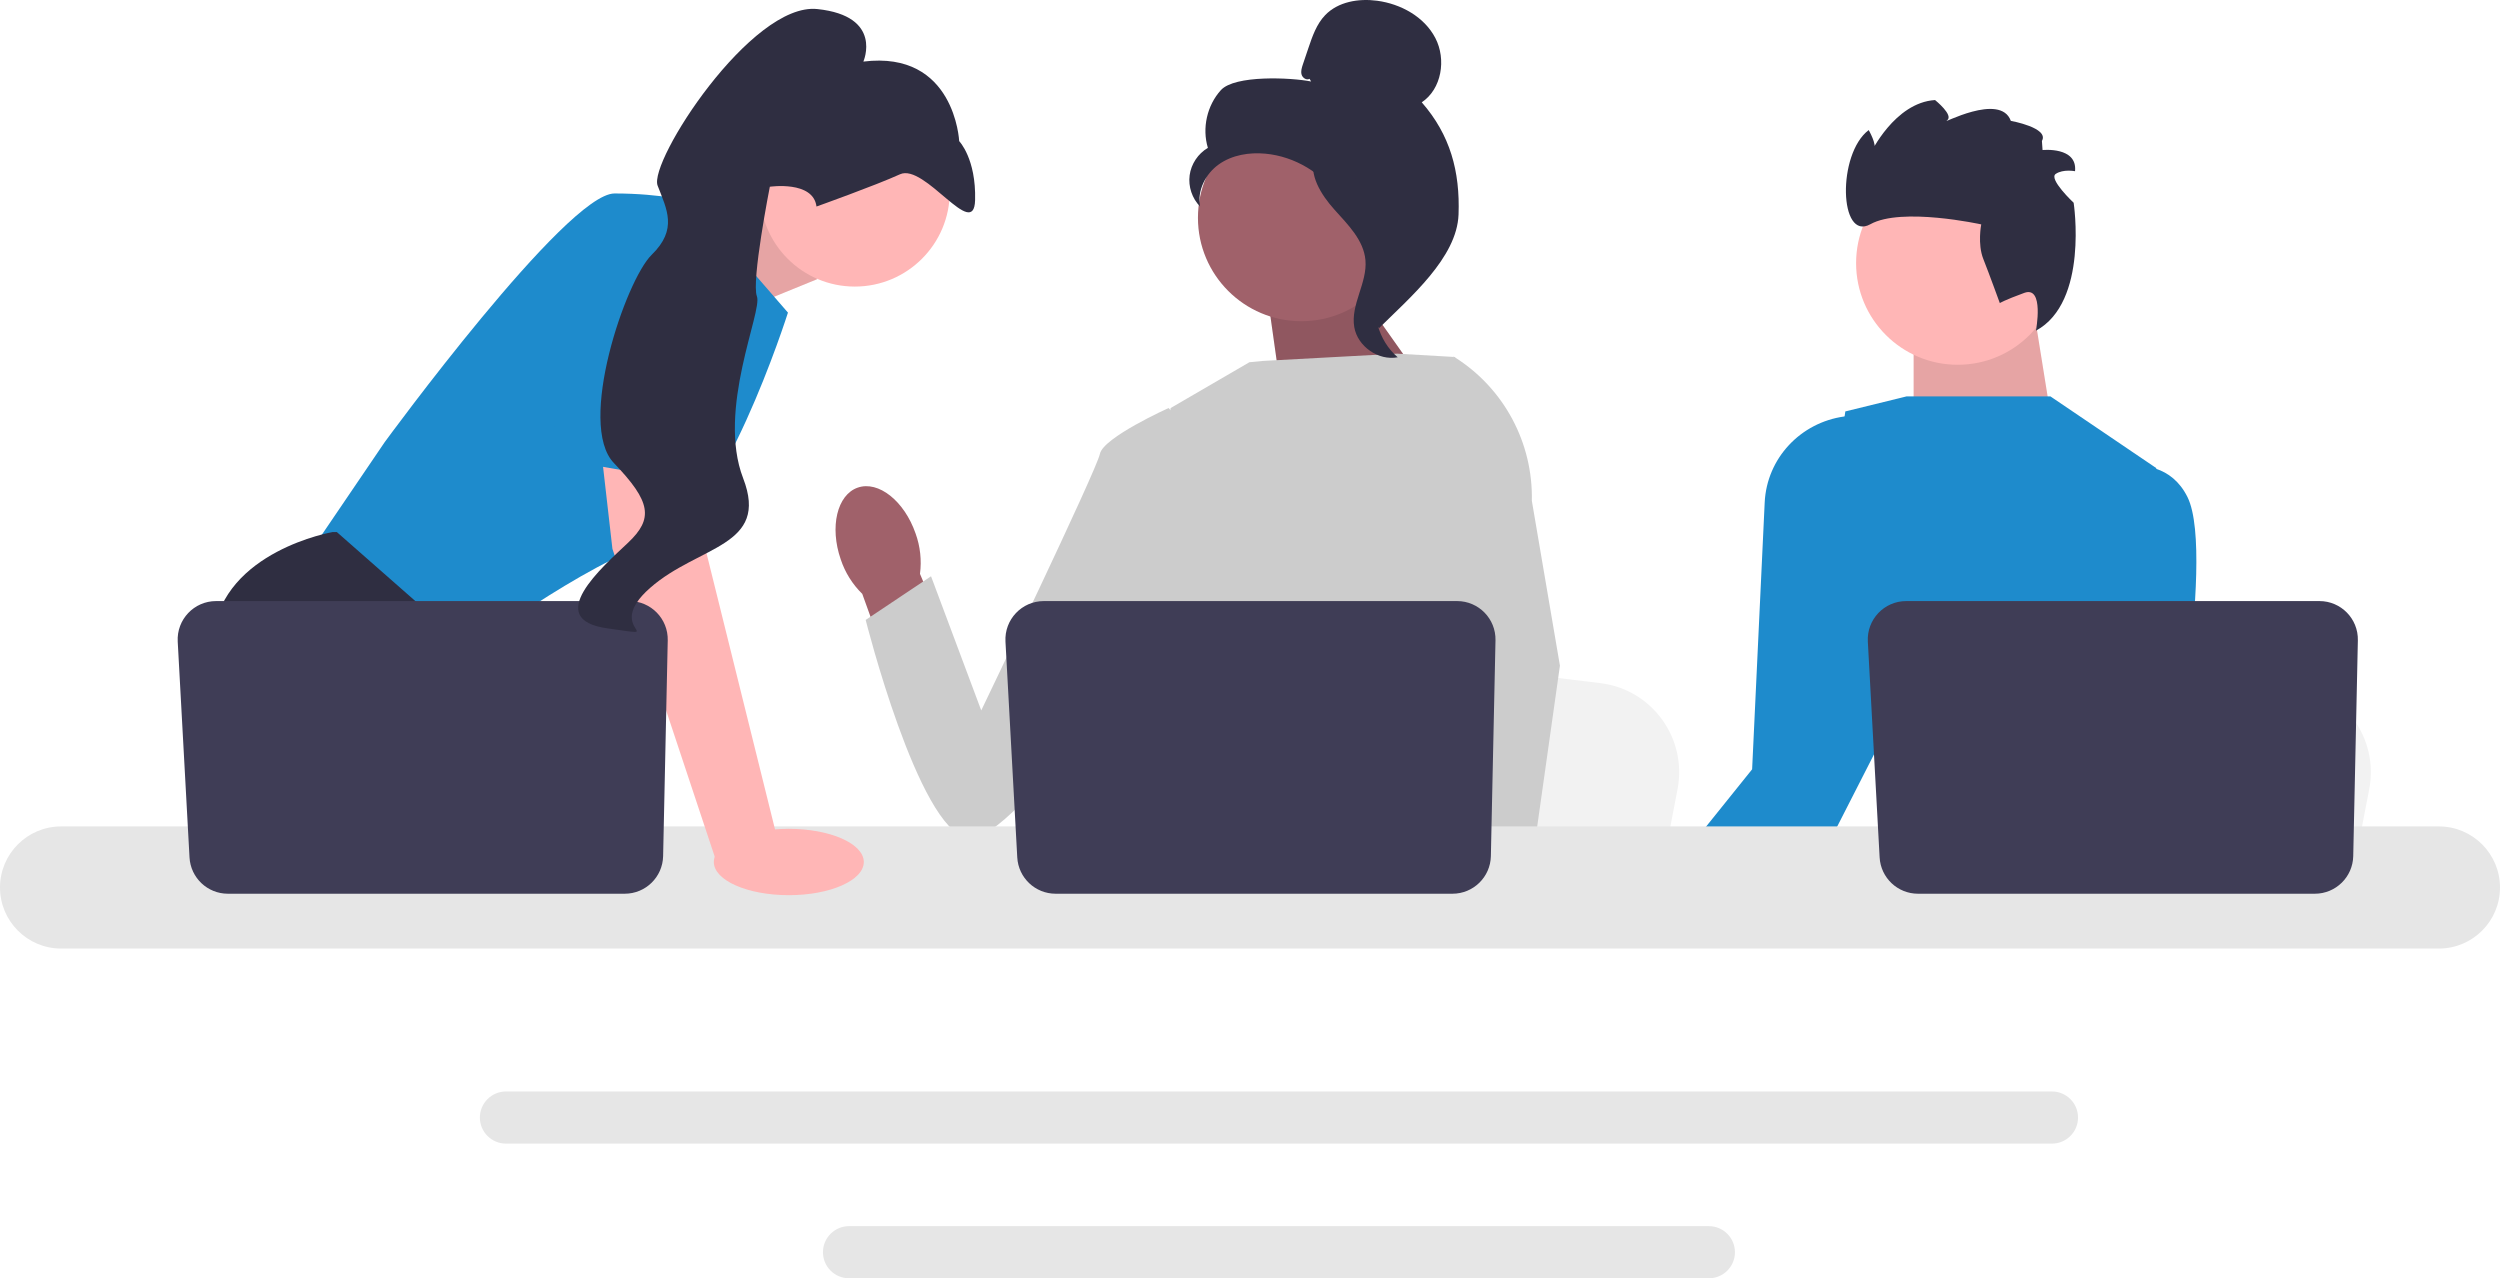 <svg width="442" height="226" viewBox="0 0 442 226" fill="none" xmlns="http://www.w3.org/2000/svg">
<g clip-path="url(#clip0_125_217)">
<path d="M362.789 202.19H89.449C86.908 202.19 84.842 200.123 84.842 197.582C84.842 195.041 86.908 192.973 89.449 192.973H362.789C365.33 192.973 367.396 195.041 367.396 197.582C367.396 200.123 365.33 202.19 362.789 202.19Z" fill="#E6E6E6"/>
<path d="M302.132 226H150.106C147.566 226 145.499 223.933 145.499 221.392C145.499 218.85 147.566 216.783 150.106 216.783H302.132C304.673 216.783 306.739 218.85 306.739 221.392C306.739 223.933 304.673 226 302.132 226Z" fill="#E6E6E6"/>
<path d="M119.866 41.457L137.093 34.205L144.482 49.357L126.379 56.748L119.866 41.457Z" fill="#FFB6B6"/>
<path opacity="0.1" d="M119.866 41.457L137.093 34.205L144.482 49.357L126.379 56.748L119.866 41.457Z" fill="black"/>
<path d="M122.315 35.683L139.31 55.27C139.31 55.27 127.487 92.596 115.665 95.922C103.843 99.249 82.045 115.51 82.045 115.51L54.706 97.77L68.006 78.183C68.006 78.183 100.148 34.205 108.645 34.205C117.143 34.205 122.315 35.683 122.315 35.683V35.683Z" fill="#1E8BCC"/>
<path d="M99.353 163.369H59.793L57.292 160.024L47.08 146.368L44.731 143.227C44.731 143.227 35.864 126.966 37.711 112.183C39.558 97.401 58.77 94.075 58.77 94.075H59.56L83.079 114.748L81.675 133.988L89.124 146.368L99.353 163.369Z" fill="#2F2E41"/>
<path d="M67.895 163.369H57.292V147.662L67.895 163.369Z" fill="#2F2E41"/>
<path d="M359.362 53.508L363.317 78.185L338.331 78.507V57.053L359.362 53.508Z" fill="#FFB6B6"/>
<path opacity="0.1" d="M359.362 53.508L363.317 78.185L338.331 78.507V57.053L359.362 53.508Z" fill="black"/>
<path d="M418.879 139.524L417.56 146.368L414.286 163.369H348.528C349.042 159.558 349.744 154.074 350.494 148.153C350.568 147.562 350.645 146.967 350.719 146.368C352.6 131.486 354.657 114.645 354.657 114.645L363.303 115.694L380.075 117.727L386.91 118.555L405.213 120.776C414.338 121.881 420.615 130.492 418.879 139.524Z" fill="#F2F2F2"/>
<path d="M296.591 139.524L295.273 146.368L291.999 163.369H226.241C226.755 159.558 227.457 154.074 228.207 148.153C228.281 147.562 228.358 146.967 228.432 146.368C230.313 131.486 232.37 114.645 232.37 114.645L241.015 115.694L257.788 117.727L264.623 118.555L282.926 120.776C292.051 121.881 298.328 130.492 296.591 139.524Z" fill="#F2F2F2"/>
<path d="M389.652 163.369H353.985C354.528 162.729 354.835 162.36 354.835 162.36L365.527 160.593L387.557 156.957C387.557 156.957 388.562 159.555 389.652 163.369V163.369Z" fill="#2F2E41"/>
<path d="M340.585 163.369H286.724C287.259 162.304 287.813 161.236 288.382 160.172C289.144 158.749 289.956 157.481 290.817 156.354C291.39 155.604 291.981 154.917 292.59 154.288C294.382 152.444 296.333 151.103 298.387 150.182C305.721 146.882 314.362 148.904 321.721 152.193C324.485 153.427 327.067 154.839 329.332 156.214C333.322 158.638 336.333 160.952 337.615 161.979C338.058 162.33 338.295 162.533 338.295 162.533L340.585 163.369V163.369Z" fill="#2F2E41"/>
<path d="M297.855 163.369H290.215L292.228 161.029L293.366 159.706L293.854 160.102L297.855 163.369Z" fill="#FFB6B6"/>
<path d="M392.259 163.369H326.468L329.331 156.214L333.266 146.368L335.243 141.424L333.61 134.472C333.61 134.472 332.804 133.903 331.578 132.879C327.207 129.258 317.48 119.93 319.715 110.35C322.257 99.448 325.449 78.202 326.125 73.623C326.21 73.05 326.254 72.74 326.254 72.74L335.749 70.411L336.063 70.334L337.082 70.082H362.515L381.22 82.755L381.217 82.888L380.075 117.727L379.587 132.632C379.587 132.632 379 134.783 379.14 138.123C379.233 140.415 379.665 143.264 380.862 146.368C382.129 149.669 384.261 153.254 387.76 156.753C390.401 159.396 391.683 161.621 392.259 163.369V163.369Z" fill="#1E8BCC"/>
<path d="M386.91 118.555C386.285 123.677 385.687 127.317 385.687 127.317L379.14 138.123L374.145 146.369L365.526 160.593L364.263 162.681L363.361 163.369H336.321L337.614 161.979L350.493 148.154L352.16 146.369L354.86 143.467L363.302 115.694L373.251 82.962C373.251 82.962 377.282 81.557 381.217 82.888C383.285 83.586 385.332 85.043 386.74 87.866C389.433 93.254 388.122 108.665 386.91 118.555Z" fill="#1E8BCC"/>
<path d="M339.343 117.661L331.577 132.879L324.695 146.368L321.721 152.193L320.55 154.492L310.512 163.369H287.783L291.529 158.712L292.922 156.975L298.386 150.182L301.453 146.368L309.776 136.013L311.997 88.85C312.365 81.027 318.323 74.704 326.078 73.631C326.094 73.628 326.11 73.626 326.124 73.623C328.644 73.117 332.649 72.969 335.749 75.966C335.856 76.066 335.959 76.173 336.063 76.284C336.584 76.834 337.075 77.481 337.526 78.239C337.57 78.313 337.614 78.39 337.655 78.468C337.784 78.704 337.91 78.963 338.024 79.24C341.981 88.457 339.343 117.661 339.343 117.661L339.343 117.661Z" fill="#1E8BCC"/>
<path d="M238.364 48.849L253.875 70.792L226.819 71.6L223.915 50.979L238.364 48.849Z" fill="#A0616A"/>
<path opacity="0.1" d="M238.364 48.849L253.875 70.792L226.819 71.6L223.915 50.979L238.364 48.849Z" fill="black"/>
<path d="M161.872 94.313C159.882 88.57 155.306 84.942 151.652 86.209C147.999 87.477 146.651 93.159 148.643 98.904C149.407 101.21 150.712 103.299 152.449 104.997L161.189 129.224L172.467 124.879L162.654 101.457C162.967 99.047 162.699 96.597 161.872 94.313Z" fill="#A0616A"/>
<path d="M266.865 83.132L266.843 105.494L264.764 113.754L260.485 130.743L257.371 146.368L255.051 158.01L254.223 162.168C253.599 162.585 252.978 162.984 252.357 163.369H198.318C195.248 161.524 193.53 160.091 193.53 160.091C193.53 160.091 194.38 159.292 195.352 158.01C196.992 155.844 198.976 152.296 197.76 148.907C197.506 148.198 197.439 147.333 197.517 146.368C198.012 140.005 204.684 129.243 204.684 129.243L203.302 113.27L202.696 106.27L206.968 72.141L220.893 64.043L223.297 63.811L247.026 62.528L256.834 63.094L257.281 63.216L266.865 83.132L266.865 83.132Z" fill="#CCCCCC"/>
<path d="M267.919 163.369H256.096L255.576 158.01L255.564 157.903L258.912 157.674L267.62 157.079L267.771 160.286L267.889 162.748L267.919 163.369Z" fill="#FFB6B6"/>
<path d="M270.829 88.538L275.795 117.686L271.742 146.368L271.111 150.833L269.995 158.716L269.651 161.14L269.662 161.402L269.747 163.369H255.708L255.191 158.01L255.147 157.529L254.09 146.553L254.072 146.368L251.829 123.093L256.225 106.27L256.551 105.032V105.029L258.463 76.225L256.982 63.135L256.967 63.013C256.997 63.031 257.023 63.05 257.052 63.068C257.13 63.116 257.207 63.164 257.281 63.216C265.912 68.693 271.054 78.302 270.829 88.538Z" fill="#CCCCCC"/>
<path d="M211.997 77.726L206.599 72.14C206.599 72.14 195.042 77.352 194.465 80.243C193.889 83.135 173.484 125.603 173.484 125.603L164.607 101.885L153.051 109.603C153.051 109.603 162.323 146.426 170.995 148.155C179.666 149.884 208.73 104.571 208.73 104.571L211.997 77.726H211.997Z" fill="#CCCCCC"/>
<path d="M346.121 64.491C356.042 64.491 364.084 56.446 364.084 46.523C364.084 36.599 356.042 28.554 346.121 28.554C336.2 28.554 328.158 36.599 328.158 46.523C328.158 56.446 336.2 64.491 346.121 64.491Z" fill="#FFB6B6"/>
<path d="M353.569 53.587C353.569 53.587 351.707 48.455 350.651 45.792C349.595 43.129 350.283 39.673 350.283 39.673C350.283 39.673 336.193 36.562 330.675 39.646C325.157 42.729 324.786 27.219 330.386 22.997C330.386 22.997 331.886 25.605 331.304 26.354L330.722 27.104C330.722 27.104 334.96 18.138 342.116 17.689C342.116 17.689 345.508 20.397 344.229 21.291C342.951 22.184 353.654 16.239 355.516 21.371C355.516 21.371 362.341 22.587 361.011 24.919L361.123 26.528C361.123 26.528 367.308 25.886 366.867 30.27C366.867 30.27 364.787 29.855 363.456 30.744C362.125 31.633 366.621 35.847 366.621 35.847C366.621 35.847 369.324 53.41 359.952 58.466C359.952 58.466 361.472 50.474 357.895 51.781C354.317 53.087 353.569 53.587 353.569 53.587V53.587Z" fill="#2F2E41"/>
<path d="M431.208 167.704H10.792C4.841 167.704 0 162.862 0 156.909C0 150.956 4.841 146.113 10.792 146.113H431.208C437.159 146.113 442 150.956 442 156.909C442 162.862 437.159 167.704 431.208 167.704Z" fill="#E6E6E6"/>
<path d="M264.404 113.208L263.586 151.363C263.507 155.057 260.491 158.01 256.798 158.01H186.632C183.026 158.01 180.049 155.19 179.852 151.589L177.767 113.433C177.555 109.542 180.651 106.27 184.547 106.27H257.615C261.422 106.27 264.485 109.401 264.404 113.208Z" fill="#3F3D56"/>
<path d="M416.87 113.208L416.052 151.363C415.973 155.057 412.957 158.01 409.264 158.01H339.098C335.492 158.01 332.515 155.19 332.318 151.589L330.233 113.433C330.02 109.542 333.117 106.27 337.013 106.27H410.081C413.888 106.27 416.951 109.401 416.87 113.208Z" fill="#3F3D56"/>
<path d="M151.132 50.667C160.404 50.667 167.92 43.149 167.92 33.874C167.92 24.6 160.404 17.081 151.132 17.081C141.861 17.081 134.345 24.6 134.345 33.874C134.345 43.149 141.861 50.667 151.132 50.667Z" fill="#FFB6B6"/>
<path d="M123.054 77.814L124.902 97.77L137.463 148.401L126.611 152.206L108.276 97.031L105.744 74.857L123.054 77.814Z" fill="#FFB6B6"/>
<path d="M118.057 113.208L117.24 151.363C117.161 155.057 114.145 158.01 110.451 158.01H40.285C36.679 158.01 33.703 155.19 33.506 151.589L31.421 113.433C31.208 109.542 34.305 106.27 38.2 106.27H111.269C115.076 106.27 118.139 109.401 118.057 113.208H118.057Z" fill="#3F3D56"/>
<path d="M139.463 158.268C146.785 158.268 152.721 155.641 152.721 152.402C152.721 149.162 146.785 146.536 139.463 146.536C132.141 146.536 126.205 149.162 126.205 152.402C126.205 155.641 132.141 158.268 139.463 158.268Z" fill="#FFB6B6"/>
<path d="M97.008 80.865L104.581 40.487C104.581 40.487 125.64 37.531 126.379 44.553C127.118 51.574 125.851 85.891 125.851 85.891L97.008 80.865V80.865Z" fill="#1E8BCC"/>
<path d="M144.356 36.515C144.356 36.515 154.74 32.807 159.121 30.813C163.501 28.818 172.204 42.731 172.397 35.383C172.591 28.035 169.584 24.953 169.584 24.953C169.584 24.953 168.833 8.878 152.643 10.888C152.643 10.888 156.204 2.845 144.514 1.602C132.825 0.358 114.638 28.596 116.267 32.816C117.896 37.036 119.848 40.525 115.227 45.037C110.607 49.549 101.954 75.014 108.537 81.866C115.121 88.719 115.553 91.692 111.042 95.955C106.531 100.218 95.87 109.488 107.398 111.097C118.925 112.707 106.343 111.505 114.937 103.943C123.531 96.381 136.072 96.69 131.389 84.557C126.707 72.425 134.842 55.039 133.824 52.401C132.806 49.764 136.105 33.016 136.105 33.016C136.105 33.016 143.782 31.888 144.356 36.515V36.515Z" fill="#2F2E41"/>
<path d="M230.071 56.791C240.164 56.791 248.346 48.607 248.346 38.511C248.346 28.415 240.164 20.23 230.071 20.23C219.979 20.23 211.797 28.415 211.797 38.511C211.797 48.607 219.979 56.791 230.071 56.791Z" fill="#A0616A"/>
<path d="M231.529 13.934C231 14.243 230.292 13.776 230.123 13.187C229.953 12.599 230.151 11.974 230.346 11.394L231.332 8.472C232.032 6.4 232.774 4.256 234.288 2.679C236.574 0.299 240.207 -0.307 243.477 0.132C247.677 0.695 251.821 2.97 253.773 6.732C255.726 10.494 254.895 15.742 251.366 18.089C256.395 23.855 258.148 30.281 257.871 37.927C257.594 45.574 249.264 52.611 243.832 57.998C242.618 57.263 241.516 53.815 242.183 52.562C242.85 51.31 241.894 49.859 242.72 48.706C243.546 47.552 244.238 49.389 243.402 48.242C242.875 47.518 244.932 45.853 244.149 45.42C240.359 43.324 239.099 38.599 236.719 34.981C233.848 30.617 228.935 27.661 223.735 27.171C220.871 26.901 217.846 27.39 215.498 29.053C213.15 30.717 211.63 33.689 212.175 36.515C210.765 35.083 210.063 32.984 210.328 30.992C210.592 28.999 211.818 27.157 213.553 26.143C212.498 22.653 213.401 18.639 215.85 15.938C218.299 13.238 228.231 13.698 231.806 14.409L231.529 13.934Z" fill="#2F2E41"/>
<path d="M232.084 27.277C236.819 27.788 240.237 31.89 243.124 35.679C244.787 37.863 246.53 40.274 246.488 43.02C246.446 45.795 244.591 48.176 243.704 50.806C242.255 55.105 243.668 60.221 247.117 63.167C243.709 63.814 240.024 61.257 239.435 57.837C238.75 53.855 241.768 50.012 241.41 45.988C241.095 42.442 238.302 39.714 235.928 37.062C233.553 34.411 231.323 30.894 232.415 27.506L232.084 27.277Z" fill="#2F2E41"/>
</g>
<defs>
<clipPath id="clip0_125_217">
<rect width="442" height="226" fill="white"/>
</clipPath>
</defs>
</svg>
